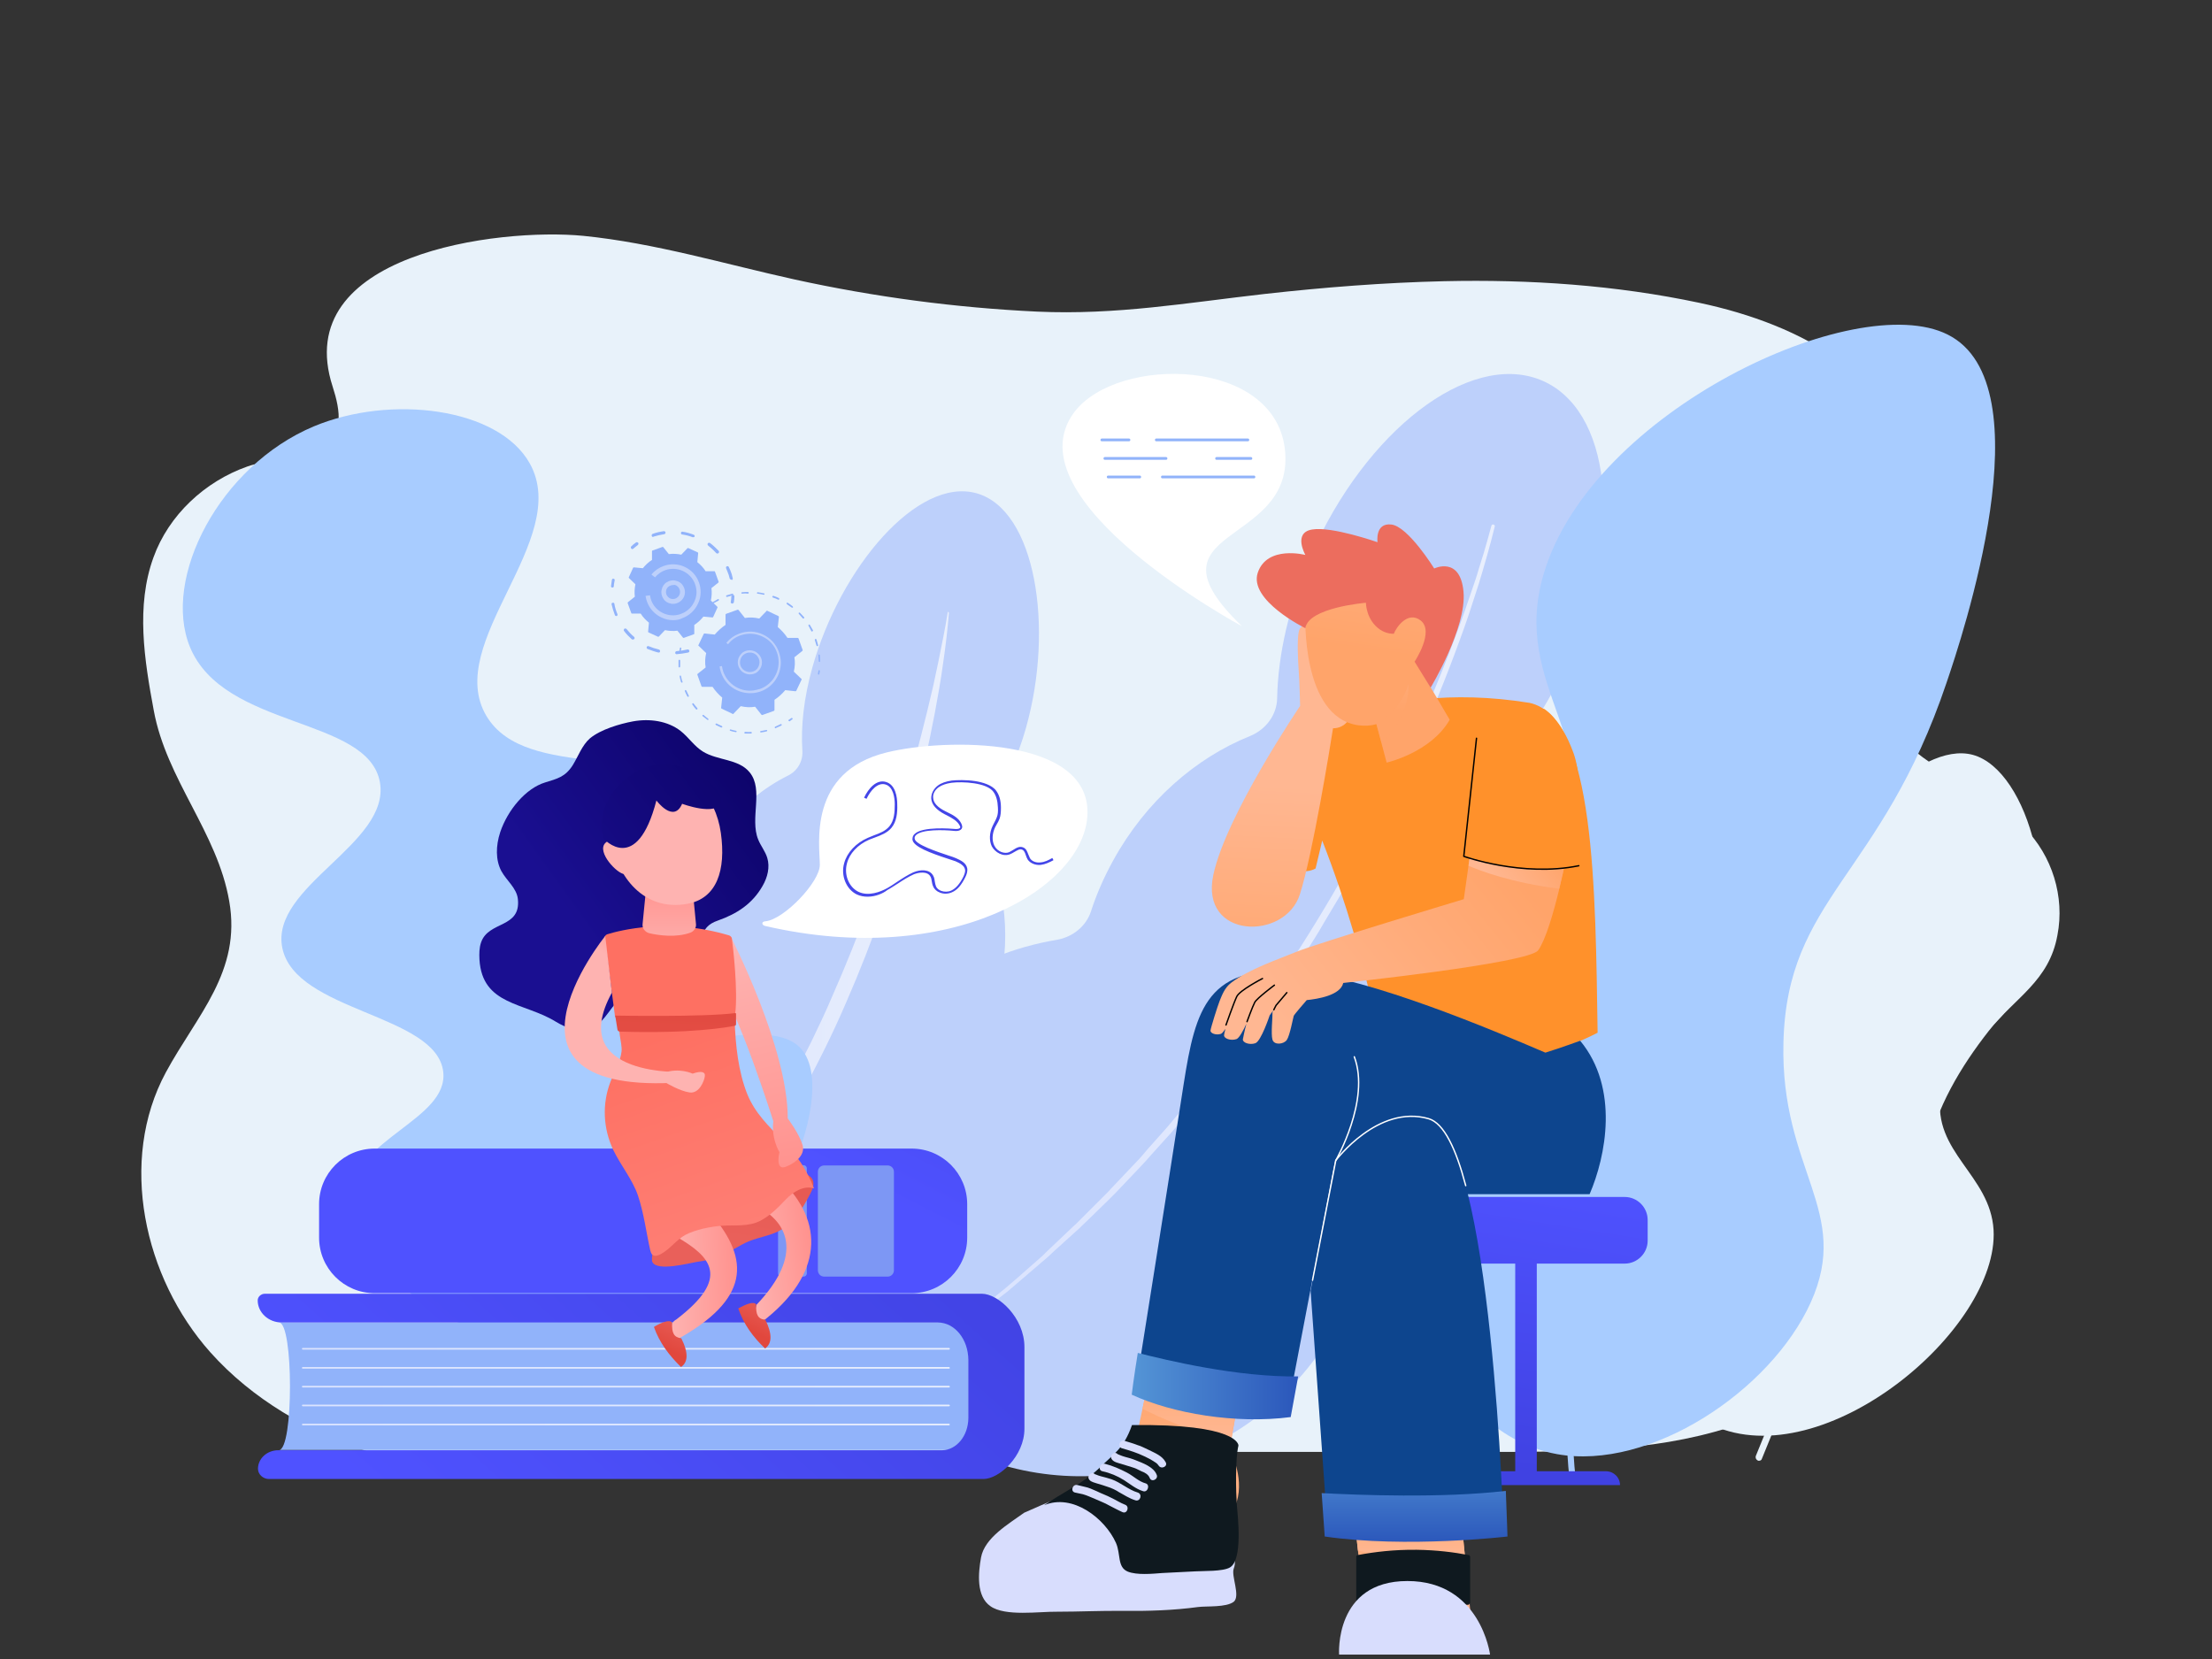 <?xml version="1.0" encoding="UTF-8"?> <svg xmlns="http://www.w3.org/2000/svg" xmlns:xlink="http://www.w3.org/1999/xlink" version="1.1" id="Слой_1" x="0px" y="0px" viewBox="0 0 800 600" style="enable-background:new 0 0 800 600;" xml:space="preserve"><rect x="0" y="0" width="800" height="600" fill="#333333" stroke="none"/> <style type="text/css"> .st0{display:none;fill:#FFFFFF;} .st1{fill:#E8F2FA;} .st2{fill:#BDD0FB;} .st3{fill:url(#SVGID_1_);} .st4{fill:url(#SVGID_2_);} .st5{fill:#A8CCFF;} .st6{fill:#91B3FA;} .st7{fill:url(#SVGID_3_);} .st8{fill:url(#SVGID_4_);} .st9{fill:url(#SVGID_5_);} .st10{fill:url(#SVGID_6_);} .st11{fill:url(#SVGID_7_);} .st12{fill:url(#SVGID_8_);} .st13{fill:url(#SVGID_9_);} .st14{fill:#7D97F4;} .st15{fill-rule:evenodd;clip-rule:evenodd;fill:url(#SVGID_10_);} .st16{fill:url(#SVGID_11_);} .st17{fill:url(#SVGID_12_);} .st18{fill:url(#SVGID_13_);} .st19{fill:url(#SVGID_14_);} .st20{fill-rule:evenodd;clip-rule:evenodd;fill:url(#SVGID_15_);} .st21{fill-rule:evenodd;clip-rule:evenodd;fill:url(#SVGID_16_);} .st22{fill-rule:evenodd;clip-rule:evenodd;fill:url(#SVGID_17_);} .st23{fill-rule:evenodd;clip-rule:evenodd;fill:url(#SVGID_18_);} .st24{fill-rule:evenodd;clip-rule:evenodd;fill:url(#SVGID_19_);} .st25{fill-rule:evenodd;clip-rule:evenodd;fill:url(#SVGID_20_);} .st26{fill-rule:evenodd;clip-rule:evenodd;fill:url(#SVGID_21_);} .st27{fill-rule:evenodd;clip-rule:evenodd;fill:url(#SVGID_22_);} .st28{fill-rule:evenodd;clip-rule:evenodd;fill:url(#SVGID_23_);} .st29{fill-rule:evenodd;clip-rule:evenodd;fill:url(#SVGID_24_);} .st30{fill-rule:evenodd;clip-rule:evenodd;fill:url(#SVGID_25_);} .st31{fill-rule:evenodd;clip-rule:evenodd;fill:url(#SVGID_26_);} .st32{fill:#FFFFFF;} .st33{fill:url(#SVGID_27_);} .st34{fill:url(#SVGID_28_);} .st35{fill:url(#SVGID_29_);} .st36{fill:url(#SVGID_30_);} .st37{fill:#FF912B;} .st38{fill:url(#SVGID_31_);} .st39{fill:url(#SVGID_32_);} .st40{fill:#0D458E;} .st41{fill:url(#SVGID_33_);} .st42{fill:url(#SVGID_34_);} .st43{fill:url(#SVGID_35_);} .st44{fill:none;stroke:#FFFFFF;stroke-width:0.5;stroke-linecap:round;stroke-linejoin:round;stroke-miterlimit:10;} .st45{fill:url(#SVGID_36_);} .st46{fill:url(#SVGID_37_);} .st47{fill:url(#SVGID_38_);} .st48{fill:url(#SVGID_39_);} .st49{fill:url(#SVGID_40_);} .st50{fill:none;stroke:#000000;stroke-width:0.5;stroke-linecap:round;stroke-linejoin:round;stroke-miterlimit:10;} .st51{fill:#EC6D5E;} .st52{opacity:0.5;fill:url(#SVGID_41_);} .st53{fill:#0F191F;} .st54{fill:#D8DDFD;} </style> <rect x="3.9" y="45.8" class="st0" width="796.1" height="530.7"></rect> <g> <path class="st1" d="M732.2,299.4c-21.8-22-58.5-24.8-53.7-63.8c1.4-11.5,5.9-22.5,9.3-33.6c3.6-11.6,4.5-22,3.2-31.3 c-4.8-34-38.7-53.2-76.5-61.2c-30.2-6.4-61.3-8.5-92.2-7.8c-21.7,0.5-43.3,2.2-64.8,4.6c-28.3,3.2-53.7,7.7-82.4,6.4 c-29.5-1.4-58.8-5.3-87.6-11.6c-25.4-5.6-50.6-13.2-76.5-15.8c-30.7-3-106.3,6.5-90.7,54.5c2.8,8.7,4.6,18.4-5.5,23.6 c-7.5,3.9-17.2,2.4-25.3,5.3c-15.4,5.4-28.5,17.6-34,32.9c-6.4,17.6-3.3,37,0.1,55.3c4.6,25.1,23,44.1,27.3,69 c4.5,25.5-11.7,41.2-22.9,61.9c-17.3,32-8,74.3,16.1,101.3c15.1,16.9,35.5,28.7,57.4,36c25.3,0,50.5,0,75.8,0 c55.1,0,110.3,0,165.4,0c54,0,108.1,0,162.1,0c29.2,0,60.1,0.2,88.5-8.8c28.4-8.9,58.7-30.4,66.6-60.2c3.4-12.8,2.4-26.3,5-39.2 c3.3-16.2,12.2-31.1,22.4-44.1c9.5-12.1,21.8-17.9,24.8-34.6C746.8,324.3,742.2,309.5,732.2,299.4z"></path> <g> <path class="st2" d="M360.3,361.5c5.9-20.9,3.5-41.7-5-57.8c-1.7-3.2-1.4-7.1,0.9-9.9c6.1-7.7,11.3-18,14.9-30.7 c10.2-36.3,3.4-78.7-17.9-84.7c-21.3-6-49.2,26.7-59.4,63c-3.1,11.1-4.2,21.3-3.6,30.2c0.2,3.8-1.8,7.2-5.2,8.9 c-17.5,8.7-32.1,26.3-38.5,49c-2.2,8-3.3,15.9-3.2,23.6c0,4.6-3.3,8.5-8,9.3c-28.6,4.9-52.8,24.7-60.8,53.1 c-11.4,40.3,14.9,83.7,57.7,95.1c42.3,11.3,85.5-11.6,96.7-51.6c4.1-14.7,3.4-29.8-1.4-43.5c-1.3-3.9,0-8.1,3.4-10.5 C344.2,395.4,355.1,380.2,360.3,361.5z"></path> <linearGradient id="SVGID_1_" gradientUnits="userSpaceOnUse" x1="220.68" y1="351.685" x2="343.154" y2="351.685"> <stop offset="0" style="stop-color:#DAE3FE"></stop> <stop offset="1" style="stop-color:#E9EFFD"></stop> </linearGradient> <path class="st3" d="M343.2,221.6c-0.5,6.1-1.2,12.1-2.1,18.2c-0.8,6-1.9,12-3,18c-2.3,12-4.9,23.9-8.1,35.7 c-6.2,23.6-14.2,46.7-24,69.1c-4.8,11.2-10.3,22.2-16.2,33c-5.9,10.8-12.4,21.2-19.4,31.3c-1.8,2.5-3.5,5-5.3,7.5l-5.6,7.3 c-1.8,2.5-3.9,4.8-5.8,7.2l-3,3.5l-1.5,1.8l-1.6,1.7l-6.3,6.8c-1,1.2-2.2,2.2-3.2,3.3l-3.3,3.3l-3.3,3.2c-1.1,1.1-2.3,2.1-3.4,3.1 l-7,6.1l-0.4-0.4l6.4-6.7c1.1-1.1,2.2-2.2,3.2-3.3l3-3.4l3.1-3.4c1-1.1,2.1-2.3,3-3.5l5.8-7.1l1.5-1.8l1.4-1.8l2.8-3.6 c1.8-2.4,3.7-4.8,5.4-7.3l5.3-7.4c1.7-2.5,3.3-5.1,5-7.6c0.8-1.3,1.7-2.5,2.5-3.8l2.4-3.9l2.4-3.9c0.8-1.3,1.6-2.6,2.3-3.9 l4.5-7.9c0.8-1.3,1.5-2.7,2.2-4l2.1-4l2.2-4l2.1-4.1c1.3-2.7,2.8-5.4,4.1-8.1l3.9-8.2c1.3-2.7,2.5-5.5,3.7-8.3 c4.9-11.1,9.4-22.3,13.5-33.7c4.1-11.4,7.9-22.9,11.4-34.5c3.5-11.6,6.6-23.3,9.5-35.1c0.7-2.9,1.4-5.9,2.1-8.9l1.9-8.9 c0.3-1.5,0.6-3,0.9-4.5c0.3-1.5,0.6-3,0.9-4.5c0.6-3,1.1-6,1.6-9L343.2,221.6z"></path> </g> <g> <path class="st2" d="M494.7,418.9c-0.7-5.1,1.4-10.3,5.6-13.6c10.8-8.3,20.4-19.3,27.7-32.4c14.2-25.8,16.1-53.9,7.1-75.5 c-2.2-5.5-1-11.6,3.2-15.8c11.3-11.2,21.7-26.3,29.4-44c19.9-45.2,15.1-90.1-10.8-100.3c-25.8-10.1-62.9,18.4-82.8,63.6 c-7.9,18-11.9,35.9-12.2,51.6c-0.1,6-4,11.3-9.8,13.7c-19.5,7.8-37.7,23.5-49.5,45c-3.3,6-6,12.1-8,18.3 c-1.7,5.4-6.6,9.4-12.4,10.4c-30.7,5.1-59.2,23.8-75.3,52.9c-26.7,48.3-8.9,106.9,39.8,130.9c48.7,24,109.8,4.2,136.5-44.1 C494.1,460,497.6,438.8,494.7,418.9z"></path> <linearGradient id="SVGID_2_" gradientUnits="userSpaceOnUse" x1="350.583" y1="333.57" x2="540.654" y2="333.57"> <stop offset="0" style="stop-color:#DAE3FE"></stop> <stop offset="1" style="stop-color:#E9EFFD"></stop> </linearGradient> <path class="st4" d="M540.6,190.4c-1.7,7-3.7,13.9-5.8,20.8c-2.2,6.9-4.4,13.7-6.9,20.4c-4.9,13.5-10.4,26.9-16.3,40.1 c-5.9,13.2-12.4,26.1-19.4,38.8c-0.9,1.6-1.7,3.2-2.6,4.8l-2.7,4.7c-1.8,3.2-3.6,6.3-5.5,9.4l-2.8,4.7c-0.9,1.6-1.8,3.1-2.8,4.7 L470,348c-1,1.5-2,3-3,4.6l-3,4.5c-1,1.5-2,3-3.1,4.5l-3.2,4.5l-3.2,4.5l-1.6,2.2c-0.5,0.7-1.1,1.5-1.6,2.2l-6.6,8.8 c-1.1,1.5-2.2,2.9-3.4,4.3l-3.4,4.3l-3.4,4.3c-1.2,1.4-2.4,2.8-3.5,4.2l-7.1,8.4l-7.4,8.2c-1.2,1.4-2.4,2.7-3.7,4.1l-3.8,4l-3.8,4 l-1.9,2l-1,1l-1,1l-7.9,7.7l-2,1.9l-1,1l-1,0.9l-4.1,3.7l-4.1,3.7l-2,1.9c-0.7,0.6-1.4,1.2-2.1,1.8l-8.4,7.2 c-1.4,1.2-2.8,2.4-4.2,3.6l-4.4,3.4l-8.7,6.9c-0.2,0.2-0.6,0.2-0.8-0.1c-0.2-0.2-0.2-0.6,0.1-0.8l0,0l8.6-7l4.3-3.5 c1.4-1.2,2.8-2.4,4.2-3.6l8.3-7.3c0.7-0.6,1.4-1.2,2-1.9l2-1.9l4-3.8l4-3.8l1-0.9l1-1l1.9-1.9l7.8-7.8l1-1l0.9-1l1.9-2l3.8-4 l3.8-4c1.3-1.3,2.4-2.7,3.6-4.1l7.3-8.2l7-8.4c1.2-1.4,2.4-2.8,3.5-4.2l3.4-4.3l3.4-4.3c1.1-1.4,2.3-2.8,3.3-4.3 c8.8-11.6,17.1-23.5,25-35.6c15.8-24.3,29.7-49.7,41.8-75.9c6-13.1,11.6-26.4,16.6-39.8c2.6-6.7,4.9-13.5,7.2-20.3 c0.6-1.7,1.1-3.4,1.6-5.1c0.5-1.7,1.1-3.4,1.6-5.1c1-3.4,2-6.9,2.9-10.3l0,0c0.1-0.3,0.4-0.5,0.7-0.4 C540.5,189.8,540.7,190.1,540.6,190.4z"></path> </g> <g> <path class="st5" d="M208.4,487.3c-40.1,2.9-83.4-30.3-81.9-54.5c1.3-21,35.8-27.9,33.8-45.2c-2.5-20.9-53.5-21.6-58.2-44.8 c-4.5-22.3,39.2-37.6,35.3-59.9c-4.3-23.8-56.4-19.1-68.7-48.9c-10.2-24.9,10.7-65.5,44.8-79.8c27.8-11.6,66.8-6.8,78.1,13.4 c15.4,27.6-31.4,64.8-15.7,91.3c14.5,24.4,63.6,8.4,74.8,31.3c12,24.6-35.9,61.6-24.1,79.9c10.4,16.1,52-5.4,63.7,9.9 C305.8,400,268.1,483,208.4,487.3z"></path> <path class="st5" d="M123.8,193.7c10.2,21.1,19.7,42.4,29,63.8c4.7,10.7,9.2,21.5,13.7,32.3c2.2,5.4,4.4,10.8,6.6,16.2 c2.2,5.4,4.4,10.8,6.6,16.2l6.4,16.3c2.1,5.5,4.2,10.9,6.3,16.4l1.5,4.1l1.5,4.1l3,8.2l3,8.2l2.9,8.3c7.7,22,15.1,44.2,20.5,67 l-0.4,0.1c-7.2-22.2-15.5-44-23.8-65.8l-3.1-8.2l-3.2-8.1l-3.2-8.1l-1.6-4.1l-1.6-4.1c-2.2-5.4-4.3-10.8-6.4-16.3L175,324l-26-65 c-8.7-21.7-17.3-43.4-25.7-65.2L123.8,193.7z"></path> </g> <g> <g> <g> <path class="st6" d="M100.9,524.4l249.3,0v-46.1l-249.3,0C106.2,478.3,106.2,524.4,100.9,524.4z"></path> <linearGradient id="SVGID_3_" gradientUnits="userSpaceOnUse" x1="316.606" y1="402.17" x2="166.711" y2="569.251"> <stop offset="0" style="stop-color:#4042E2"></stop> <stop offset="1" style="stop-color:#4F52FF"></stop> </linearGradient> <path class="st7" d="M350.2,512.9v-21.1c0-7.4-4.9-13.5-11-13.5H101.9c-4.8,0-8.7-3.6-8.7-8v0c0-1.3,1.2-2.4,2.6-2.4h259.3 c5.9,0,15.4,8.6,15.4,19.3v29.5c0,10-9.2,18.2-14.8,18.2H97.3c-2.2,0-4-1.7-4-3.7c0-3.7,3.3-6.7,7.3-6.7h240.2 C345.9,524.4,350.2,519.3,350.2,512.9z"></path> </g> <linearGradient id="SVGID_4_" gradientUnits="userSpaceOnUse" x1="109.212" y1="487.799" x2="343.566" y2="487.799"> <stop offset="0" style="stop-color:#DAE3FE"></stop> <stop offset="1" style="stop-color:#E9EFFD"></stop> </linearGradient> <path class="st8" d="M343.2,488.1H109.5c-0.2,0-0.3-0.1-0.3-0.3c0-0.2,0.1-0.3,0.3-0.3h233.7c0.2,0,0.3,0.1,0.3,0.3 C343.6,488,343.4,488.1,343.2,488.1z"></path> <linearGradient id="SVGID_5_" gradientUnits="userSpaceOnUse" x1="109.212" y1="494.639" x2="343.566" y2="494.639"> <stop offset="0" style="stop-color:#DAE3FE"></stop> <stop offset="1" style="stop-color:#E9EFFD"></stop> </linearGradient> <path class="st9" d="M343.2,495H109.5c-0.2,0-0.3-0.1-0.3-0.3c0-0.2,0.1-0.3,0.3-0.3h233.7c0.2,0,0.3,0.1,0.3,0.3 C343.6,494.8,343.4,495,343.2,495z"></path> <linearGradient id="SVGID_6_" gradientUnits="userSpaceOnUse" x1="109.212" y1="501.479" x2="343.566" y2="501.479"> <stop offset="0" style="stop-color:#DAE3FE"></stop> <stop offset="1" style="stop-color:#E9EFFD"></stop> </linearGradient> <path class="st10" d="M343.2,501.8H109.5c-0.2,0-0.3-0.1-0.3-0.3c0-0.2,0.1-0.3,0.3-0.3h233.7c0.2,0,0.3,0.1,0.3,0.3 C343.6,501.7,343.4,501.8,343.2,501.8z"></path> <linearGradient id="SVGID_7_" gradientUnits="userSpaceOnUse" x1="109.212" y1="508.319" x2="343.566" y2="508.319"> <stop offset="0" style="stop-color:#DAE3FE"></stop> <stop offset="1" style="stop-color:#E9EFFD"></stop> </linearGradient> <path class="st11" d="M343.2,508.6H109.5c-0.2,0-0.3-0.1-0.3-0.3c0-0.2,0.1-0.3,0.3-0.3h233.7c0.2,0,0.3,0.1,0.3,0.3 C343.6,508.5,343.4,508.6,343.2,508.6z"></path> <linearGradient id="SVGID_8_" gradientUnits="userSpaceOnUse" x1="109.212" y1="515.16" x2="343.566" y2="515.16"> <stop offset="0" style="stop-color:#DAE3FE"></stop> <stop offset="1" style="stop-color:#E9EFFD"></stop> </linearGradient> <path class="st12" d="M343.2,515.5H109.5c-0.2,0-0.3-0.1-0.3-0.3s0.1-0.3,0.3-0.3h233.7c0.2,0,0.3,0.1,0.3,0.3 S343.4,515.5,343.2,515.5z"></path> </g> <g> <linearGradient id="SVGID_9_" gradientUnits="userSpaceOnUse" x1="308.152" y1="293.852" x2="253.919" y2="399.908"> <stop offset="0" style="stop-color:#4042E2"></stop> <stop offset="1" style="stop-color:#4F52FF"></stop> </linearGradient> <path class="st13" d="M135.5,467.7h194.2c11.1,0,20.1-9,20.1-20.1v-12.1c0-11.1-9-20.1-20.1-20.1H135.5c-11.1,0-20.1,9-20.1,20.1 v12.1C115.4,458.7,124.4,467.7,135.5,467.7z"></path> <path class="st14" d="M298.1,461.7H321c1.3,0,2.3-1,2.3-2.3v-35.6c0-1.3-1-2.3-2.3-2.3h-22.9c-1.3,0-2.3,1-2.3,2.3v35.6 C295.8,460.7,296.8,461.7,298.1,461.7z"></path> <path class="st14" d="M282.6,461.7h8c0.7,0,1.2-0.5,1.2-1.2v-37.9c0-0.7-0.5-1.2-1.2-1.2h-8c-0.7,0-1.2,0.5-1.2,1.2v37.9 C281.4,461.2,281.9,461.7,282.6,461.7z"></path> </g> </g> <g> <g> <linearGradient id="SVGID_10_" gradientUnits="userSpaceOnUse" x1="278.157" y1="364.138" x2="264.013" y2="447.304"> <stop offset="0" style="stop-color:#E1473D"></stop> <stop offset="1" style="stop-color:#E9605A"></stop> </linearGradient> <path class="st15" d="M251.9,456.4c2.9-0.4,5.9-1,8.6-2.1c3.6-1.5,6.8-3.9,10.4-5.4c4-1.6,8.4-2.1,12.1-4.4 c4.5-2.7,7.3-7.6,9.8-12.3c0.9-1.7,1.9-3.7,1.1-5.5c-1.2-2.6-4.9-2.4-7.7-1.7c-11.6,3.1-22.4,8.3-33,13.8 c-7,3.7-17.6,7.4-17.4,16.9c0,0.3,0,0.6,0.2,0.8C237.7,459.9,249.4,456.8,251.9,456.4z"></path> <g> <linearGradient id="SVGID_11_" gradientUnits="userSpaceOnUse" x1="-47.511" y1="1311.575" x2="-22.82" y2="1311.575" gradientTransform="matrix(-0.986 0.164 0.164 0.986 31.759 -835.97)"> <stop offset="0" style="stop-color:#FF928E"></stop> <stop offset="1" style="stop-color:#FEB3B1"></stop> </linearGradient> <path class="st16" d="M282.3,426.7c15.8,14.9,15.8,34.3-7,51.6c-2.1-1.3-2.9-2.7-1.7-6.4c17.3-18.2,11.8-30.8-2.1-36.7 L282.3,426.7z"></path> <linearGradient id="SVGID_12_" gradientUnits="userSpaceOnUse" x1="-853.644" y1="1266.698" x2="-828.733" y2="1266.698" gradientTransform="matrix(-0.999 4.870000e-02 4.870000e-02 0.999 -647.615 -762.274)"> <stop offset="0" style="stop-color:#FF928E"></stop> <stop offset="1" style="stop-color:#FEB3B1"></stop> </linearGradient> <path class="st17" d="M257.6,439.5c13.4,16,13.9,30.4-13.2,45.2c-2.4-3.8-2.1-6.2,0.2-7.5c19.8-15.1,12.6-22.7-0.1-30 L257.6,439.5z"></path> <linearGradient id="SVGID_13_" gradientUnits="userSpaceOnUse" x1="-5770.184" y1="-1495.102" x2="-5756.922" y2="-1495.102" gradientTransform="matrix(0.426 -0.904 0.904 0.426 4053.151 -4090.191)"> <stop offset="0" style="stop-color:#E1473D"></stop> <stop offset="1" style="stop-color:#E9605A"></stop> </linearGradient> <path class="st18" d="M243.1,478.4c-0.2,3.6,0.6,5.3,3.3,5.6c2.7,5.4,2.4,8.7-0.1,10.4c-4.3-4.2-7.8-8.8-9.8-14.5 C238.9,478.4,242.3,477,243.1,478.4z"></path> <linearGradient id="SVGID_14_" gradientUnits="userSpaceOnUse" x1="-5751.251" y1="-1470.416" x2="-5738.067" y2="-1470.416" gradientTransform="matrix(0.426 -0.904 0.904 0.426 4053.151 -4090.191)"> <stop offset="0" style="stop-color:#E1473D"></stop> <stop offset="1" style="stop-color:#E9605A"></stop> </linearGradient> <path class="st19" d="M273.5,471.8c-0.2,3.6,0.6,5.3,3.3,5.5c2.6,5.3,2.4,8.6-0.1,10.4c-4.3-4.1-7.8-8.8-9.7-14.5 C269.4,471.9,272.6,470.4,273.5,471.8z"></path> </g> <linearGradient id="SVGID_15_" gradientUnits="userSpaceOnUse" x1="240.616" y1="373.366" x2="302.351" y2="549.023"> <stop offset="0" style="stop-color:#FE7062"></stop> <stop offset="1" style="stop-color:#FF928E"></stop> </linearGradient> <path class="st20" d="M265.7,369.2c0.3,8.7,1.3,18.4,4.6,26.6c2.8,6.8,7.6,11.4,12.9,16.8c5,5,8.8,10.9,11.2,17.2 c-3.7-1.2-7.6,1.3-10.1,3.9c-2.8,2.9-5.5,5.8-9.3,7.8c-4.2,2.2-9,1.5-13.8,1.8c-4.2,0.3-9.7,1.4-13.3,3.3c-3.3,1.8-5.4,5-8.8,6.9 c-0.9,0.5-2.1,1-3,0.4c-0.6-0.4-0.7-1-0.9-1.6c-1.5-6.6-2.3-13.5-4.5-20c-2-5.8-6.2-10.8-8.9-16.4c-3.7-7.8-4.1-16.7-1-24.7 c1.4-3.7,3.6-7.2,4-11c0.3-3.1-1.9-8.5-0.3-11.3c1.4-2.4,8.3-1.3,11.5-1.3c9.4,0,18.8,0.3,28.2,0.4c0.3,0,0.6,0,0.8,0.2 c0.2,0.2,0.2,0.4,0.2,0.7C265.2,369.1,265.7,369.2,265.7,369.2z"></path> <g> <linearGradient id="SVGID_16_" gradientUnits="userSpaceOnUse" x1="698.008" y1="897.86" x2="707.384" y2="812.299" gradientTransform="matrix(0.946 -0.325 0.325 0.946 -669.407 -196.295)"> <stop offset="0" style="stop-color:#FF928E"></stop> <stop offset="1" style="stop-color:#FEB3B1"></stop> </linearGradient> <path class="st21" d="M264.3,338.8c0,0,20.7,40.2,20.6,65.7l-5,1.7c0,0-13.5-43.2-21.7-52.7C250,344.1,264.3,338.8,264.3,338.8z "></path> <linearGradient id="SVGID_17_" gradientUnits="userSpaceOnUse" x1="703.647" y1="896.555" x2="712.131" y2="819.143" gradientTransform="matrix(0.946 -0.325 0.325 0.946 -669.407 -196.295)"> <stop offset="0" style="stop-color:#FF928E"></stop> <stop offset="1" style="stop-color:#FEB3B1"></stop> </linearGradient> <path class="st22" d="M281.7,401.1l3.2,3.4c0,0,4.2,5.5,5.4,9.8c1.1,4.3-4.5,7.2-6.5,7.8c-2,0.6-2.8-1.4-1.9-5.4 c0,0-3.6-5.7-1.9-13L281.7,401.1z"></path> </g> </g> <g> <linearGradient id="SVGID_18_" gradientUnits="userSpaceOnUse" x1="-1990.409" y1="350.075" x2="-1898.386" y2="418.662" gradientTransform="matrix(-0.967 2.040000e-02 -2.040000e-02 0.988 -1621.93 -45.056)"> <stop offset="0" style="stop-color:#09005D"></stop> <stop offset="1" style="stop-color:#1A0F91"></stop> </linearGradient> <path class="st23" d="M180.9,301c2.7-8.1,9.3-15.9,16.2-18c4.5-1.4,7.3-2,10-6.2c2-3.2,3.4-7.3,6.3-9.8 c3.9-3.2,10.7-5.2,15.5-6.1c6-1.1,12.6-0.2,17.3,3.5c2.9,2.3,4.9,5.5,8,7.4c5.3,3.3,12.9,2.6,16.9,7.5c5.2,6.3,0,16.7,3.1,24.3 c0.9,2.3,2.6,4.3,3.3,6.7c1,3.3,0.1,7-1.7,10.1c-3.7,6.5-9.3,10.1-16.1,12.5c-7.7,2.6-4.9,8.1-7.9,13.8 c-2.5,4.8-7.4,8.4-12.5,9.7c-4.5,1.1-9.5,0.8-13.4,3.4c-4.7,3.1-6.7,9.7-11.9,12c-4.3,1.9-9.2,0-13-2.3 c-11.3-7-26.6-5.8-27.6-22.5c-0.1-2.1-0.1-4.2,0.6-6.2c2.7-7.8,14.4-5,13.3-15.6c-0.4-4-4.1-6.7-6-10.2 C179.2,311,179.3,305.9,180.9,301z"></path> <linearGradient id="SVGID_19_" gradientUnits="userSpaceOnUse" x1="249.382" y1="369.999" x2="310.672" y2="544.391"> <stop offset="0" style="stop-color:#FE7062"></stop> <stop offset="1" style="stop-color:#FF928E"></stop> </linearGradient> <path class="st24" d="M219.6,337.9c4.5-1.4,22.4-6.1,44.1,0.4c0.5,0.2,0.9,0.6,1,1.1c0.5,3.8,2.2,18.9,1.2,27.2 c-0.1,0.7-0.6,1.2-1.3,1.2l-40.8,0.8c-0.7,0-1.3-0.5-1.4-1.2l-3.7-28.1C218.6,338.7,219,338.1,219.6,337.9z"></path> <linearGradient id="SVGID_20_" gradientUnits="userSpaceOnUse" x1="241.972" y1="318.904" x2="241.972" y2="345.922"> <stop offset="0" style="stop-color:#FF928E"></stop> <stop offset="1" style="stop-color:#FEB3B1"></stop> </linearGradient> <path class="st25" d="M234.3,314.9l-1.9,19.3c-0.2,1.5,0.9,2.9,2.4,3.3c3.4,0.8,9.7,1.7,14.9-0.2c1.3-0.5,2.2-1.8,2-3.2 l-1.9-19.8L234.3,314.9z"></path> <linearGradient id="SVGID_21_" gradientUnits="userSpaceOnUse" x1="-2409.149" y1="395.209" x2="-2401.107" y2="434.129" gradientTransform="matrix(-0.976 0.217 0.221 1.027 -2201.419 251.705)"> <stop offset="0" style="stop-color:#FF928E"></stop> <stop offset="1" style="stop-color:#FEB3B1"></stop> </linearGradient> <path class="st26" d="M221.1,303.6c1.9,13.4,11.8,26.1,27.4,23.3c10.8-1.9,14.1-12.2,12.2-25.7c-1.9-13.4-11.4-23.7-22.2-22.2 C227.6,280.7,219.2,290.2,221.1,303.6z"></path> <linearGradient id="SVGID_22_" gradientUnits="userSpaceOnUse" x1="-2624.074" y1="345.33" x2="-2616.033" y2="384.25" gradientTransform="matrix(-0.998 6.780000e-02 6.780000e-02 0.998 -2396.38 -21.395)"> <stop offset="0" style="stop-color:#FF928E"></stop> <stop offset="1" style="stop-color:#FEB3B1"></stop> </linearGradient> <path class="st27" d="M224.6,309.1c0,0-2.4-7.6-5.7-4.2c-3.2,3.3,4.4,11.2,6.9,11.2C228.4,316,224.6,309.1,224.6,309.1z"></path> <g> <linearGradient id="SVGID_23_" gradientUnits="userSpaceOnUse" x1="245.866" y1="342.749" x2="238.79" y2="355.829"> <stop offset="0" style="stop-color:#FF928E"></stop> <stop offset="1" style="stop-color:#FEB3B1"></stop> </linearGradient> <path class="st28" d="M248,387.7c0,0-43.7,2.3-26.7-28.7l-2.4-20.5c0,0-48.8,60.2,31.6,52.6L248,387.7z"></path> <linearGradient id="SVGID_24_" gradientUnits="userSpaceOnUse" x1="266.207" y1="353.753" x2="259.131" y2="366.834"> <stop offset="0" style="stop-color:#FF928E"></stop> <stop offset="1" style="stop-color:#FEB3B1"></stop> </linearGradient> <path class="st29" d="M238.3,389.6l2.9,2.2c0,0,4.7,2.8,8.2,3.3c3.5,0.5,5.3-4.2,5.5-5.8c0.3-1.7-1.3-2.1-4.4-1 c0,0-4.8-2.3-10.4-0.3L238.3,389.6z"></path> </g> <linearGradient id="SVGID_25_" gradientUnits="userSpaceOnUse" x1="-1838.123" y1="250.93" x2="-1739.662" y2="324.315" gradientTransform="matrix(-1 0 0 1 -1547.197 0)"> <stop offset="0" style="stop-color:#09005D"></stop> <stop offset="1" style="stop-color:#1A0F91"></stop> </linearGradient> <path class="st30" d="M218.3,303.3c0,0,12,13.6,19.1-13.8c0,0,6.2,8.4,9.3,1.2c0,0,12.6,4.7,14.1-0.6 c1.5-5.3-16.6-20.3-31.8-10.3C213.7,289.8,218.3,303.3,218.3,303.3z"></path> <linearGradient id="SVGID_26_" gradientUnits="userSpaceOnUse" x1="244.871" y1="352.442" x2="241.547" y2="446.174"> <stop offset="0" style="stop-color:#E1473D"></stop> <stop offset="1" style="stop-color:#E9605A"></stop> </linearGradient> <path class="st31" d="M266.2,366.7v3.7c0,0.3-0.2,0.6-0.5,0.6c-2.6,0.5-15.6,2.9-41.5,2.1c-0.5,0-0.9-0.4-0.9-0.8l-0.8-5 c0,0,31.8,0.6,43.4-0.9C266,366.3,266.2,366.5,266.2,366.7z"></path> </g> </g> <g> <g> <path class="st6" d="M254.1,221.1c-0.1,0-0.2,0-0.2-0.1c-0.1-0.1-0.1-0.3,0-0.4c0.3-0.3,0.6-0.5,0.9-0.7c0.1-0.1,0.3-0.1,0.4,0 c0.1,0.1,0.1,0.3,0,0.4c-0.3,0.2-0.6,0.5-0.8,0.7C254.2,221,254.2,221.1,254.1,221.1z"></path> <path class="st6" d="M296.4,239.4c-0.2,0-0.3-0.1-0.3-0.3c0-0.7-0.1-1.4-0.1-2.1c0-0.2,0.1-0.3,0.2-0.3c0.2,0,0.3,0.1,0.3,0.2 c0.1,0.7,0.1,1.5,0.1,2.2C296.7,239.2,296.5,239.4,296.4,239.4C296.4,239.4,296.4,239.4,296.4,239.4z M295.6,233.7 c-0.1,0-0.2-0.1-0.3-0.2c-0.2-0.7-0.4-1.4-0.6-2c-0.1-0.1,0-0.3,0.2-0.4c0.1-0.1,0.3,0,0.4,0.2c0.2,0.7,0.4,1.4,0.6,2.1 C295.9,233.6,295.8,233.7,295.6,233.7C295.7,233.7,295.6,233.7,295.6,233.7z M293.6,228.4c-0.1,0-0.2-0.1-0.2-0.2 c-0.3-0.6-0.7-1.3-1-1.9c-0.1-0.1,0-0.3,0.1-0.4c0.1-0.1,0.3,0,0.4,0.1c0.4,0.6,0.7,1.3,1.1,1.9c0.1,0.1,0,0.3-0.1,0.4 C293.7,228.4,293.7,228.4,293.6,228.4z M290.5,223.7c-0.1,0-0.2,0-0.2-0.1c-0.5-0.5-0.9-1.1-1.4-1.6c-0.1-0.1-0.1-0.3,0-0.4 c0.1-0.1,0.3-0.1,0.4,0c0.5,0.5,1,1.1,1.5,1.6c0.1,0.1,0.1,0.3,0,0.4C290.7,223.7,290.6,223.7,290.5,223.7z M286.5,219.8 c-0.1,0-0.1,0-0.2-0.1c-0.6-0.4-1.2-0.8-1.7-1.2c-0.1-0.1-0.2-0.3-0.1-0.4c0.1-0.1,0.3-0.2,0.4-0.1c0.6,0.4,1.2,0.8,1.8,1.3 c0.1,0.1,0.1,0.3,0.1,0.4C286.6,219.8,286.5,219.8,286.5,219.8z M257.8,218.3c-0.1,0-0.2,0-0.2-0.1c-0.1-0.1,0-0.3,0.1-0.4 c0.6-0.4,1.3-0.7,1.9-1.1c0.1-0.1,0.3,0,0.4,0.1c0.1,0.1,0,0.3-0.1,0.4c-0.6,0.3-1.3,0.7-1.9,1 C257.9,218.3,257.8,218.3,257.8,218.3z M281.6,216.9c0,0-0.1,0-0.1,0c-0.6-0.3-1.3-0.6-2-0.8c-0.1-0.1-0.2-0.2-0.2-0.4 c0.1-0.1,0.2-0.2,0.4-0.2c0.7,0.2,1.4,0.5,2,0.8c0.1,0.1,0.2,0.2,0.1,0.4C281.8,216.8,281.7,216.9,281.6,216.9z M262.9,215.9 c-0.1,0-0.2-0.1-0.3-0.2c0-0.1,0-0.3,0.2-0.4c0.7-0.2,1.4-0.4,2.1-0.6c0.1,0,0.3,0.1,0.3,0.2c0,0.1-0.1,0.3-0.2,0.3 C264.4,215.5,263.7,215.7,262.9,215.9C263,215.9,262.9,215.9,262.9,215.9z M276.2,215.1C276.2,215.1,276.2,215.1,276.2,215.1 c-0.8-0.2-1.5-0.3-2.2-0.4c-0.2,0-0.3-0.2-0.2-0.3c0-0.2,0.2-0.3,0.3-0.2c0.7,0.1,1.4,0.2,2.2,0.4c0.2,0,0.2,0.2,0.2,0.3 C276.5,215,276.4,215.1,276.2,215.1z M268.4,214.7c-0.1,0-0.3-0.1-0.3-0.2c0-0.2,0.1-0.3,0.2-0.3c0.7-0.1,1.5-0.1,2.2-0.1 c0.2,0,0.3,0.1,0.3,0.3c0,0.2-0.1,0.3-0.3,0.3C269.9,214.6,269.2,214.6,268.4,214.7C268.5,214.7,268.5,214.7,268.4,214.7z"></path> <path class="st6" d="M296.1,244C296.1,244,296,244,296.1,244c-0.2,0-0.3-0.2-0.3-0.3c0.1-0.4,0.1-0.7,0.2-1.1 c0-0.2,0.2-0.3,0.3-0.2c0.2,0,0.3,0.2,0.2,0.3c0,0.4-0.1,0.7-0.2,1.1C296.3,243.9,296.2,244,296.1,244z"></path> </g> <g> <path class="st6" d="M285.4,260.8c-0.1,0-0.2,0-0.2-0.1c-0.1-0.1-0.1-0.3,0.1-0.4c0.3-0.2,0.6-0.4,0.9-0.6 c0.1-0.1,0.3-0.1,0.4,0.1c0.1,0.1,0.1,0.3-0.1,0.4c-0.3,0.2-0.6,0.4-0.9,0.7C285.5,260.8,285.5,260.8,285.4,260.8z"></path> <path class="st6" d="M271,265.3c-0.5,0-1,0-1.5,0c-0.2,0-0.3-0.1-0.3-0.3c0-0.2,0.1-0.3,0.3-0.3c0.7,0,1.4,0.1,2.1,0 c0.2,0,0.3,0.1,0.3,0.3c0,0.2-0.1,0.3-0.3,0.3C271.5,265.3,271.3,265.3,271,265.3z M275.2,264.9c-0.1,0-0.3-0.1-0.3-0.2 c0-0.2,0.1-0.3,0.2-0.3c0.7-0.1,1.4-0.3,2.1-0.4c0.1,0,0.3,0.1,0.3,0.2c0,0.1-0.1,0.3-0.2,0.3 C276.6,264.7,275.9,264.8,275.2,264.9C275.2,264.9,275.2,264.9,275.2,264.9z M266.2,264.8C266.2,264.8,266.1,264.8,266.2,264.8 c-0.8-0.1-1.5-0.3-2.1-0.5c-0.1,0-0.2-0.2-0.2-0.3s0.2-0.2,0.3-0.2c0.7,0.2,1.4,0.4,2,0.5c0.2,0,0.2,0.2,0.2,0.3 C266.4,264.7,266.3,264.8,266.2,264.8z M280.5,263.4c-0.1,0-0.2-0.1-0.3-0.2c-0.1-0.1,0-0.3,0.2-0.4c0.6-0.3,1.3-0.6,1.9-0.9 c0.1-0.1,0.3,0,0.4,0.1c0.1,0.1,0,0.3-0.1,0.4c-0.6,0.3-1.3,0.6-2,0.9C280.6,263.4,280.6,263.4,280.5,263.4z M260.9,263.1 c0,0-0.1,0-0.1,0c-0.7-0.3-1.3-0.6-1.9-0.9c-0.1-0.1-0.2-0.2-0.1-0.4c0.1-0.1,0.2-0.2,0.4-0.1c0.6,0.3,1.2,0.6,1.9,0.9 c0.1,0.1,0.2,0.2,0.1,0.4C261.1,263.1,261,263.1,260.9,263.1z M256,260.4c-0.1,0-0.1,0-0.2-0.1c-0.6-0.4-1.1-0.9-1.7-1.3 c-0.1-0.1-0.1-0.3,0-0.4c0.1-0.1,0.3-0.1,0.4,0c0.5,0.5,1.1,0.9,1.6,1.3c0.1,0.1,0.2,0.3,0.1,0.4 C256.2,260.3,256.1,260.4,256,260.4z M251.9,256.6c-0.1,0-0.2,0-0.2-0.1c-0.5-0.5-0.9-1.1-1.3-1.7c-0.1-0.1-0.1-0.3,0.1-0.4 c0.1-0.1,0.3-0.1,0.4,0.1c0.4,0.6,0.9,1.1,1.3,1.6c0.1,0.1,0.1,0.3,0,0.4C252.1,256.6,252,256.6,251.9,256.6z M248.8,252 c-0.1,0-0.2-0.1-0.2-0.1c-0.3-0.6-0.7-1.3-0.9-1.9c-0.1-0.1,0-0.3,0.1-0.4c0.1-0.1,0.3,0,0.4,0.1c0.3,0.6,0.6,1.3,0.9,1.9 c0.1,0.1,0,0.3-0.1,0.4C248.8,252,248.8,252,248.8,252z M246.6,246.9c-0.1,0-0.2-0.1-0.3-0.2c-0.2-0.7-0.4-1.4-0.5-2.1 c0-0.2,0.1-0.3,0.2-0.3c0.2,0,0.3,0.1,0.3,0.2c0.1,0.7,0.3,1.4,0.5,2C247,246.7,246.9,246.8,246.6,246.9 C246.7,246.9,246.7,246.9,246.6,246.9z M245.7,241.4c-0.1,0-0.3-0.1-0.3-0.3c0-0.5,0-1,0-1.5c0-0.2,0-0.5,0-0.7 c0-0.2,0.1-0.3,0.3-0.3c0.2,0,0.3,0.1,0.3,0.3c0,0.2,0,0.4,0,0.7c0,0.5,0,1,0,1.4C246,241.2,245.9,241.4,245.7,241.4 C245.7,241.4,245.7,241.4,245.7,241.4z"></path> <path class="st6" d="M246,235.8C246,235.8,246,235.8,246,235.8c-0.2,0-0.3-0.2-0.3-0.3c0.1-0.4,0.1-0.7,0.2-1.1 c0-0.2,0.2-0.2,0.3-0.2c0.2,0,0.2,0.2,0.2,0.3c-0.1,0.4-0.1,0.7-0.2,1.1C246.3,235.7,246.1,235.8,246,235.8z"></path> </g> <g> <path class="st6" d="M252.6,233.3c-0.1,0.1,0,0.3,0.1,0.3l2.7,2.6c-0.4,1.7-0.5,3.5-0.2,5.2l-2.9,2.3c-0.1,0.1-0.1,0.2-0.1,0.3 l1.5,4.2c0,0.1,0.2,0.2,0.3,0.2l3.7,0c1,1.5,2.2,2.8,3.5,3.9l-0.4,3.7c0,0.1,0.1,0.3,0.2,0.3l4,1.9c0.1,0.1,0.3,0,0.3-0.1 l2.6-2.7c1.7,0.4,3.5,0.5,5.2,0.2l2.3,2.9c0.1,0.1,0.2,0.1,0.3,0.1l4.2-1.5c0.1,0,0.2-0.2,0.2-0.3l0-3.7c1.5-1,2.8-2.2,3.9-3.5 l3.7,0.4c0.1,0,0.3-0.1,0.3-0.2l1.9-4c0.1-0.1,0-0.3-0.1-0.3l-2.7-2.6c0.4-1.7,0.5-3.5,0.2-5.2l2.9-2.3c0.1-0.1,0.1-0.2,0.1-0.3 l-1.5-4.2c0-0.1-0.2-0.2-0.3-0.2l-3.7,0c-1-1.5-2.2-2.8-3.5-3.9l0.4-3.7c0-0.1-0.1-0.3-0.2-0.3l-4-1.9c-0.1-0.1-0.3,0-0.3,0.1 l-2.6,2.7c-1.7-0.4-3.5-0.5-5.2-0.2l-2.3-2.9c-0.1-0.1-0.2-0.1-0.3-0.1l-4.2,1.5c-0.1,0-0.2,0.2-0.2,0.3l0,3.7 c-1.5,1-2.8,2.2-3.9,3.5l-3.7-0.4c-0.1,0-0.3,0.1-0.3,0.2L252.6,233.3z"></path> <g> <path class="st2" d="M271.2,243.9c-1.4,0-2.8-0.7-3.6-1.9l0,0c-0.7-1-0.9-2.1-0.7-3.3c0.2-1.1,0.9-2.1,1.8-2.8 c2-1.3,4.7-0.8,6.1,1.2c0.7,1,0.9,2.1,0.7,3.3c-0.2,1.1-0.9,2.1-1.8,2.8C272.9,243.7,272.1,243.9,271.2,243.9z M271.2,236 c-0.7,0-1.4,0.2-2,0.6c-0.8,0.5-1.3,1.3-1.5,2.3c-0.2,0.9,0,1.9,0.5,2.6l0,0c1.1,1.6,3.3,2,4.9,1c0.8-0.5,1.3-1.3,1.5-2.3 c0.2-0.9,0-1.9-0.5-2.6C273.5,236.6,272.4,236,271.2,236z"></path> </g> <g> <path class="st2" d="M271.3,250.7c-4.6,0-8.9-2.8-10.5-7.4c-0.1-0.2-0.1-0.4-0.2-0.6c-0.1-0.5-0.3-1-0.3-1.5c0,0,0,0,0-0.1 c0,0,0-0.1,0-0.1l0.8-0.1c0.1,0.7,0.3,1.4,0.5,2.1c0.1,0.2,0.2,0.5,0.3,0.7c1.9,4.2,6.2,6.6,10.6,6c0.7-0.1,1.5-0.3,2.2-0.5 c0,0,0,0,0.1,0c4.2-1.5,6.8-5.5,6.8-9.7c0-1.2-0.2-2.3-0.6-3.5c-0.9-2.6-2.8-4.7-5.3-5.8c-2.5-1.2-5.3-1.3-7.9-0.4 c-1.8,0.6-3.3,1.7-4.5,3.2l-0.6-0.5c1.3-1.6,2.9-2.7,4.8-3.4c2.8-1,5.8-0.9,8.5,0.4c2.7,1.3,4.7,3.5,5.7,6.3 c0.4,1.2,0.7,2.5,0.7,3.8c0,4.6-2.8,8.9-7.4,10.5C273.8,250.5,272.6,250.7,271.3,250.7z"></path> </g> </g> </g> <g> <g> <path class="st6" d="M228.7,198.6c-0.1,0-0.3-0.1-0.4-0.2c-0.2-0.2-0.2-0.6,0-0.8c0.5-0.5,1.1-1,1.7-1.4c0.2-0.2,0.6-0.1,0.8,0.1 c0.2,0.2,0.1,0.6-0.1,0.8c-0.6,0.4-1.1,0.9-1.6,1.3C228.9,198.5,228.8,198.6,228.7,198.6z"></path> <path class="st6" d="M264.4,209.6c-0.2,0-0.5-0.2-0.5-0.4c-0.2-0.9-0.5-1.8-0.9-2.7c-0.1-0.3-0.3-0.7-0.4-1 c-0.1-0.3,0-0.6,0.3-0.7c0.3-0.1,0.6,0,0.7,0.3c0.2,0.4,0.3,0.7,0.5,1.1c0.4,0.9,0.7,1.9,0.9,2.9c0.1,0.3-0.1,0.6-0.4,0.7 C264.5,209.5,264.5,209.6,264.4,209.6z M259.4,200.2c-0.1,0-0.3-0.1-0.4-0.2c-0.9-1-1.9-1.9-2.9-2.7c-0.2-0.2-0.3-0.5-0.1-0.8 c0.2-0.2,0.5-0.3,0.8-0.1c1.1,0.8,2.1,1.8,3.1,2.8c0.2,0.2,0.2,0.6,0,0.8C259.7,200.2,259.6,200.2,259.4,200.2z M250.7,194.3 c-0.1,0-0.1,0-0.2,0c-1.2-0.5-2.5-0.8-3.8-1c-0.3,0-0.5-0.3-0.4-0.6c0-0.3,0.3-0.5,0.6-0.4c1.4,0.2,2.7,0.6,4,1.1 c0.3,0.1,0.4,0.4,0.3,0.7C251.1,194.2,250.9,194.3,250.7,194.3z M236.2,194.2c-0.2,0-0.4-0.1-0.5-0.4c-0.1-0.3,0.1-0.6,0.3-0.7 c1.3-0.5,2.7-0.8,4.1-1c0.3,0,0.6,0.2,0.6,0.5c0,0.3-0.2,0.6-0.5,0.6c-1.3,0.2-2.6,0.5-3.9,0.9 C236.3,194.2,236.2,194.2,236.2,194.2z"></path> <path class="st6" d="M264.8,218.3C264.7,218.3,264.7,218.3,264.8,218.3c-0.4-0.1-0.6-0.3-0.5-0.6c0.1-0.7,0.2-1.4,0.2-2.1 c0-0.3,0.3-0.5,0.6-0.5c0.3,0,0.5,0.3,0.5,0.6c0,0.7-0.1,1.5-0.2,2.2C265.3,218.1,265,218.3,264.8,218.3z"></path> </g> <g> <path class="st6" d="M254.6,233.4c-0.2,0-0.4-0.1-0.5-0.3c-0.2-0.3-0.1-0.6,0.2-0.7c0.6-0.4,1.2-0.8,1.7-1.2 c0.2-0.2,0.6-0.1,0.8,0.1c0.2,0.2,0.1,0.6-0.1,0.8c-0.6,0.4-1.2,0.9-1.8,1.2C254.8,233.4,254.7,233.4,254.6,233.4z"></path> <path class="st6" d="M244.7,236.6c-0.3,0-0.5-0.2-0.5-0.5c0-0.3,0.2-0.6,0.5-0.6c1.3-0.1,2.6-0.3,3.9-0.6 c0.3-0.1,0.6,0.1,0.7,0.4c0.1,0.3-0.1,0.6-0.4,0.7C247.4,236.3,246.1,236.5,244.7,236.6C244.7,236.6,244.7,236.6,244.7,236.6z M238.2,236c0,0-0.1,0-0.1,0c-1.3-0.3-2.6-0.8-3.9-1.3c-0.3-0.1-0.4-0.4-0.3-0.7c0.1-0.3,0.4-0.4,0.7-0.3 c1.2,0.5,2.4,0.9,3.7,1.2c0.3,0.1,0.5,0.4,0.4,0.7C238.7,235.9,238.5,236,238.2,236z M228.9,231.3c-0.1,0-0.3,0-0.4-0.1 c-1-0.9-2-1.9-2.8-3c-0.2-0.2-0.1-0.6,0.1-0.8c0.2-0.2,0.6-0.1,0.8,0.1c0.8,1,1.7,2,2.7,2.8c0.2,0.2,0.3,0.5,0.1,0.8 C229.2,231.2,229.1,231.3,228.9,231.3z M222.9,222.8c-0.2,0-0.4-0.1-0.5-0.3c-0.5-1.3-0.9-2.6-1.2-3.9c-0.1-0.3,0.1-0.6,0.4-0.6 c0.3-0.1,0.6,0.1,0.6,0.4c0.2,1.3,0.6,2.5,1.1,3.7c0.1,0.3,0,0.6-0.3,0.7C223.1,222.8,223,222.8,222.9,222.8z"></path> <path class="st6" d="M221.5,212.5C221.5,212.5,221.5,212.5,221.5,212.5c-0.4,0-0.6-0.3-0.5-0.6c0.1-0.7,0.2-1.5,0.3-2.2 c0.1-0.3,0.3-0.5,0.6-0.4c0.3,0.1,0.5,0.3,0.4,0.6c-0.1,0.7-0.3,1.4-0.3,2.1C222,212.3,221.8,212.5,221.5,212.5z"></path> </g> <g> <path class="st6" d="M227.4,208.8c0,0.1,0,0.2,0.1,0.3l2.3,2.2c-0.3,1.5-0.4,3-0.2,4.5l-2.5,2c-0.1,0.1-0.1,0.2-0.1,0.3l1.3,3.6 c0,0.1,0.1,0.2,0.2,0.2l3.2,0c0.8,1.3,1.9,2.4,3,3.3l-0.3,3.2c0,0.1,0,0.2,0.1,0.3l3.5,1.6c0.1,0,0.2,0,0.3-0.1l2.2-2.3 c1.5,0.3,3,0.4,4.5,0.2l2,2.5c0.1,0.1,0.2,0.1,0.3,0.1l3.6-1.3c0.1,0,0.2-0.1,0.2-0.2l0-3.2c1.3-0.8,2.4-1.9,3.3-3l3.2,0.3 c0.1,0,0.2,0,0.3-0.1l1.6-3.5c0-0.1,0-0.2-0.1-0.3l-2.3-2.2c0.3-1.5,0.4-3,0.2-4.5l2.5-2c0.1-0.1,0.1-0.2,0.1-0.3l-1.3-3.6 c0-0.1-0.1-0.2-0.2-0.2l-3.2,0c-0.8-1.3-1.9-2.4-3-3.3l0.3-3.2c0-0.1,0-0.2-0.1-0.3l-3.5-1.6c-0.1,0-0.2,0-0.3,0.1l-2.2,2.3 c-1.5-0.3-3-0.4-4.5-0.2l-2-2.5c-0.1-0.1-0.2-0.1-0.3-0.1l-3.6,1.3c-0.1,0-0.2,0.1-0.2,0.2l0,3.2c-1.3,0.8-2.4,1.9-3.3,3 l-3.2-0.3c-0.1,0-0.2,0-0.3,0.1L227.4,208.8z"></path> <g> <path class="st2" d="M243.4,218.4c-0.3,0-0.5,0-0.8-0.1c-1.1-0.2-2.1-0.8-2.7-1.8l0,0c-0.6-0.9-0.9-2.1-0.6-3.2 c0.2-1.1,0.8-2.1,1.8-2.7c0.9-0.6,2.1-0.9,3.2-0.6c1.1,0.2,2.1,0.8,2.7,1.8c1.3,1.9,0.8,4.5-1.1,5.8 C245,218.2,244.2,218.4,243.4,218.4z M243.4,211.6c-0.5,0-1,0.2-1.4,0.4c-0.6,0.4-1,1-1.1,1.6c-0.1,0.7,0,1.4,0.4,1.9l0,0 c0.4,0.6,1,1,1.6,1.1c0.7,0.1,1.4,0,1.9-0.4c1.2-0.8,1.5-2.4,0.7-3.6c-0.4-0.6-1-1-1.6-1.1C243.7,211.6,243.6,211.6,243.4,211.6 z"></path> </g> <g> <path class="st2" d="M243.5,224.3c-1.5,0-2.9-0.3-4.3-1c-2.4-1.1-4.3-3.2-5.2-5.7c-0.2-0.6-0.4-1.2-0.5-1.9c0-0.1,0-0.1,0-0.2 l1.6-0.2c0.1,0.6,0.2,1.2,0.4,1.7l0,0c0,0.1,0.1,0.2,0.1,0.3c1.4,3.5,5,5.6,8.7,5.2c0.7-0.1,1.3-0.2,2-0.5 c3.4-1.2,5.6-4.5,5.6-7.9c0-0.9-0.2-1.9-0.5-2.8c-1.6-4.4-6.4-6.6-10.8-5.1c-1.4,0.5-2.7,1.4-3.7,2.6l-1.3-1 c1.1-1.4,2.7-2.5,4.4-3.1c5.2-1.9,11,0.8,12.8,6c0.4,1.1,0.6,2.3,0.6,3.4c0,1.5-0.3,2.9-1,4.3c-1.1,2.4-3.2,4.3-5.7,5.2 C245.8,224.1,244.6,224.3,243.5,224.3z"></path> </g> </g> </g> <g> <path class="st32" d="M449.2,226.5c0,0-84.5-45.5-60.7-77.4c15.5-20.7,73.5-20.1,76.3,14.4C467.6,198.1,411.7,190.4,449.2,226.5z"></path> <g> <path class="st6" d="M451.8,159.1c0,0.3-0.2,0.5-0.5,0.5h-33.1c-0.3,0-0.5-0.2-0.5-0.5s0.2-0.5,0.5-0.5h33.1 C451.6,158.6,451.8,158.8,451.8,159.1z"></path> <path class="st6" d="M408.3,159.6h-9.8c-0.3,0-0.5-0.2-0.5-0.5s0.2-0.5,0.5-0.5h9.8c0.3,0,0.5,0.2,0.5,0.5 S408.6,159.6,408.3,159.6z"></path> <path class="st6" d="M452.9,165.8c0,0.3-0.2,0.5-0.5,0.5H440c-0.3,0-0.5-0.2-0.5-0.5c0-0.3,0.2-0.5,0.5-0.5h12.4 C452.7,165.3,452.9,165.5,452.9,165.8z"></path> <path class="st6" d="M422.2,165.8c0,0.3-0.2,0.5-0.5,0.5h-22.1c-0.3,0-0.5-0.2-0.5-0.5c0-0.3,0.2-0.5,0.5-0.5h22.1 C422,165.3,422.2,165.5,422.2,165.8z"></path> <path class="st6" d="M454,172.5c0,0.3-0.2,0.5-0.5,0.5h-33.1c-0.3,0-0.5-0.2-0.5-0.5c0-0.3,0.2-0.5,0.5-0.5h33.1 C453.8,172,454,172.2,454,172.5z"></path> <path class="st6" d="M412.7,172.5c0,0.3-0.2,0.5-0.5,0.5h-11.4c-0.3,0-0.5-0.2-0.5-0.5c0-0.3,0.2-0.5,0.5-0.5h11.4 C412.5,172,412.7,172.2,412.7,172.5z"></path> </g> </g> <g> <path class="st32" d="M276.8,334.9c-1.4-0.3-1.5-1.6,0-1.7c6.7-0.6,19.7-14.2,19.7-20.4c0-7.1-4.6-33.7,24.3-40.7 c21.3-5.2,73.1-5.7,72.5,22.1C392.7,321,343.8,350.4,276.8,334.9z"></path> <linearGradient id="SVGID_27_" gradientUnits="userSpaceOnUse" x1="360.209" y1="245.325" x2="292.655" y2="508.785"> <stop offset="0" style="stop-color:#4042E2"></stop> <stop offset="1" style="stop-color:#4F52FF"></stop> </linearGradient> <path class="st33" d="M313.8,324.3c-1.3,0-2.6-0.2-3.9-0.8c-3.8-1.8-5.9-6.8-4.6-11.3c1-3.8,4.2-7.3,8.6-9.2 c0.7-0.3,1.4-0.6,2.2-0.9c2.2-0.8,4.2-1.6,5.6-3.3c1.7-2.1,1.9-5,1.9-7.9c0-2.3-0.5-6.4-3.4-7.2c-2.8-0.8-5.4,2.2-6.8,5.2 l-0.9-0.4c1.6-3.4,4.5-6.7,7.9-5.7c3.5,1,4.1,5.5,4.1,8.1c0.1,3.1-0.2,6.2-2.1,8.5c-1.5,1.8-3.8,2.7-6,3.5 c-0.7,0.3-1.4,0.5-2.1,0.8c-4.1,1.8-7.1,5-8,8.6c-1.1,4.1,0.7,8.5,4.1,10.2c3.7,1.8,8.1,0,10.3-1.2c1.3-0.7,2.6-1.6,3.8-2.4 c1.8-1.2,3.8-2.5,5.8-3.4c2.6-1.1,5.9-1.2,7.2,1.2c0.4,0.7,0.5,1.4,0.6,2.2c0.1,0.6,0.2,1.1,0.4,1.6c0.4,1,1.2,1.4,1.9,1.7 c1.1,0.4,2.5,0.4,3.6-0.1c1.7-0.8,3.1-2.4,4.4-5c0.4-0.9,0.8-1.8,0.6-2.7c-0.3-1.4-1.8-2.2-3.4-2.9c-0.5-0.2-1.5-0.5-2.7-0.9 c-6.4-2.1-12.7-4.4-12.9-7c0-0.8,0.2-1.5,0.8-2c2.9-2.8,13.3-1.9,14.5-1.8c0.7,0.1,1.9,0,2-0.6c0-0.2-0.1-0.5-0.2-0.6 c-0.9-1.8-2.9-2.8-4.8-3.8c-0.2-0.1-0.4-0.2-0.6-0.3c-3.1-1.6-4.7-3.5-4.9-5.6c-0.1-1.8,0.8-3.6,2.4-4.8c1.2-0.9,2.9-1.5,5-1.8 c1.8-0.2,5.2-0.3,8.5,0.2c2.6,0.4,6.1,1.4,7.6,3.5c1.1,1.5,1.7,3.5,1.7,6.1c0,1.6-0.1,2.9-0.5,4c-0.3,0.7-0.6,1.4-1,2 c-0.2,0.4-0.4,0.7-0.6,1.1c-1.1,2.3-1.2,4.8-0.3,6.6c1.1,2.3,3.8,3.1,5.4,2.4c0.4-0.2,0.9-0.5,1.4-0.8c1.1-0.7,2.3-1.5,3.7-0.9 c1.1,0.5,1.4,1.5,1.8,2.5c0.2,0.5,0.4,1,0.6,1.4c0.7,1.1,2.2,1.7,3.8,1.5c1.5-0.1,2.9-0.8,4.3-1.6l0.4,0.8c-1.5,0.8-3,1.5-4.6,1.7 c-1.9,0.2-3.8-0.6-4.7-1.9c-0.3-0.5-0.5-1-0.7-1.6c-0.3-0.9-0.6-1.7-1.3-2c-0.9-0.4-1.7,0.2-2.8,0.8c-0.5,0.3-1,0.6-1.5,0.8 c-2.6,1.1-5.5-0.6-6.7-2.8c-1-2.1-0.9-4.9,0.3-7.4c0.2-0.4,0.4-0.8,0.6-1.2c0.3-0.6,0.7-1.3,0.9-1.9c0.4-1,0.5-2.1,0.4-3.6 c-0.1-2.4-0.6-4.2-1.6-5.6c-2.4-3.4-11.2-3.8-15.2-3.3c-2,0.3-3.4,0.8-4.6,1.6c-1.4,1-2.2,2.5-2,3.9c0.1,1.8,1.6,3.4,4.4,4.8 c0.2,0.1,0.4,0.2,0.6,0.3c2.1,1,4.2,2.1,5.2,4.2c0.1,0.3,0.3,0.7,0.3,1.2c-0.1,1.1-1.3,1.6-3,1.4c-3.8-0.4-11.5-0.6-13.7,1.5 c-0.4,0.4-0.6,0.8-0.5,1.3c0.1,2.1,8.3,4.8,12.2,6.1c1.2,0.4,2.2,0.7,2.8,1c1.8,0.8,3.6,1.7,4,3.6c0.2,1.2-0.2,2.3-0.7,3.3 c-1.4,2.8-2.9,4.6-4.8,5.4c-1.3,0.6-3,0.7-4.4,0.1c-1.1-0.4-2-1.2-2.4-2.2c-0.3-0.6-0.4-1.2-0.5-1.8c-0.1-0.7-0.2-1.3-0.5-1.8 c-1.1-2-4.2-1.5-6-0.8c-2,0.9-3.9,2.1-5.7,3.3c-1.3,0.8-2.6,1.7-3.9,2.4C319.4,323.1,316.7,324.3,313.8,324.3z"></path> </g> <g> <path class="st1" d="M619.4,515.5c-30.6-13.9-43.7-66.7-27.7-84.9c10.8-12.3,27.9-0.9,43.1-13.9c19.4-16.6,2.9-45,16.8-83.7 c11.8-33,42.6-65.2,61.9-60c20.2,5.5,33.3,53.5,17.9,83.6c-10,19.6-26.8,21.5-29.5,39.3c-3.1,20.8,17.9,29,19.1,48.9 C723,480.6,659.9,533.9,619.4,515.5z"></path> <path class="st1" d="M636.2,528.3c-0.2,0-0.4,0-0.5-0.1c-0.6-0.3-0.9-1-0.7-1.6c35.1-83.6,41.6-178.7,41.6-179.6 c0-0.7,0.6-1.2,1.3-1.1c0.7,0,1.2,0.6,1.1,1.3c-0.1,1-6.6,96.5-41.8,180.4C637.1,528,636.7,528.3,636.2,528.3z"></path> <path class="st1" d="M708.9,369.5c-0.1,0-0.1,0-0.2-0.1c-0.1-0.1-0.2-0.3-0.1-0.4c9.3-13.4,15.4-26.3,18-38.3 c2.1-9.6,2.1-18.6-0.1-26.9c-3.8-14-12.6-21-12.6-21c-0.1-0.1-0.2-0.3-0.1-0.4c0.1-0.1,0.3-0.2,0.4-0.1c0.1,0.1,9.1,7.2,12.9,21.4 c2.2,8.3,2.3,17.5,0.1,27.2c-2.7,12.1-8.8,25-18.1,38.5C709.1,369.5,709,369.5,708.9,369.5z"></path> <path class="st1" d="M616.3,508.3c-0.1,0-0.2,0-0.3-0.1c-11.2-14.6-18.7-27.8-22.2-39c-2.9-9.2-3.1-17.3-0.7-23.9 c4.8-13.2,18.6-16.4,18.8-16.4c0.2,0,0.3,0.1,0.4,0.2c0,0.2-0.1,0.3-0.2,0.4c-0.1,0-13.6,3.1-18.3,16c-2.4,6.5-2.1,14.4,0.7,23.5 c3.5,11.2,10.9,24.3,22.1,38.8c0.1,0.1,0.1,0.3-0.1,0.4C616.4,508.3,616.4,508.3,616.3,508.3z"></path> </g> <g> <path class="st5" d="M563.1,525.9c33.6,6.1,77.3-22.8,91.8-54.9c14.9-33.1-11-47.6-9.9-93.8c1.2-52.6,35.3-59.9,59-130.3 c5.4-15.9,36.4-107.9,0.4-125.9c-33.2-16.7-128.4,27.6-146,86.2c-12.6,41.8,23.5,60.1,8.7,108.8c-13,42.7-45.1,42.7-58.2,83.9 C493,449.9,518.9,518,563.1,525.9z"></path> <path class="st5" d="M567.7,535.6c-5.9-53.4,9.1-135.2,22.7-194.5c14.7-64.2,31.1-116.4,31.3-117l2.1,0.7 c-0.2,0.5-16.5,52.7-31.2,116.8c-13.6,59.1-28.5,140.7-22.7,193.7L567.7,535.6z"></path> </g> <g> <g> <g> <linearGradient id="SVGID_28_" gradientUnits="userSpaceOnUse" x1="-4287.424" y1="531.655" x2="-4270.657" y2="426.183" gradientTransform="matrix(1 0 0 1 4833.257 0)"> <stop offset="0" style="stop-color:#4042E2"></stop> <stop offset="1" style="stop-color:#4F52FF"></stop> </linearGradient> <rect x="548" y="451.6" class="st34" width="7.8" height="83.9"></rect> <linearGradient id="SVGID_29_" gradientUnits="userSpaceOnUse" x1="-4280.7" y1="532.724" x2="-4263.933" y2="427.25" gradientTransform="matrix(1 0 0 1 4833.257 0)"> <stop offset="0" style="stop-color:#4042E2"></stop> <stop offset="1" style="stop-color:#4F52FF"></stop> </linearGradient> <path class="st35" d="M585.9,537.1h-67.9l0,0c0-2.8,2.3-5,5-5h57.8C583.6,532.1,585.9,534.3,585.9,537.1L585.9,537.1z"></path> <linearGradient id="SVGID_30_" gradientUnits="userSpaceOnUse" x1="-4293.655" y1="530.664" x2="-4276.888" y2="425.193" gradientTransform="matrix(1 0 0 1 4833.257 0)"> <stop offset="0" style="stop-color:#4042E2"></stop> <stop offset="1" style="stop-color:#4F52FF"></stop> </linearGradient> <path class="st36" d="M595.9,448.7c0,4.6-3.8,8.3-8.3,8.3h-68.7c-4.6,0-8.3-3.8-8.3-8.3v-7.5c0-4.6,3.8-8.3,8.3-8.3h68.7 c4.6,0,8.3,3.8,8.3,8.3V448.7z"></path> </g> </g> </g> </g> <g> <path class="st37" d="M577.8,373.5c-0.8-51.8-0.9-114.1-24.6-119.3c-57.4-9.3-89.9,16.5-89.9,16.5c-9.1,9.8-18.9,37.2-18.9,37.2 s24,10.6,31.4,6.2l2.4-10.1c18.4,47.2,22.4,83.6,22.4,83.6C533.8,384.9,555.4,385.1,577.8,373.5z"></path> <linearGradient id="SVGID_31_" gradientUnits="userSpaceOnUse" x1="410.095" y1="486.859" x2="410.095" y2="573.794"> <stop offset="0" style="stop-color:#FFA46A"></stop> <stop offset="1" style="stop-color:#FFB792"></stop> </linearGradient> <path class="st38" d="M417.7,488.4l-6.4,30c0,0-36.9,42.3-39.9,45.1c-3,2.8,11.6,14.5,26.9,14.5c5.2,0,26.3-19.5,30.2-22.7 c3.9-3.2,17.5-7.6,18.8-12.2c2.8-9.4-2.6-18.8-2.6-18.8l4.4-25.1"></path> <linearGradient id="SVGID_32_" gradientUnits="userSpaceOnUse" x1="431.189" y1="487.871" x2="431.189" y2="519.492"> <stop offset="0" style="stop-color:#FFA46A"></stop> <stop offset="1" style="stop-color:#FFB792"></stop> </linearGradient> <path class="st39" d="M449.1,499.2l-3.9,21.8c-14.6-3.1-26.9-8.9-32-11.5l4.5-21.1L449.1,499.2z"></path> <path class="st40" d="M571.5,376.4c0,0-6.8,2.5-12.6,4.3c-19.1-8.2-63.2-26.8-88.7-29.2c-33.5-3.1-37.8,13.1-42.1,40.5 c-4.5,29.2-17.5,110.9-17.5,110.9c17.7,7.3,36.1,9.7,55,7.3l17.3-90.6c0,0,17.9,6.6,33.8,12.3h58.2 C580.8,418.2,585.7,393.6,571.5,376.4z"></path> <g> <linearGradient id="SVGID_33_" gradientUnits="userSpaceOnUse" x1="409.324" y1="501.235" x2="469.531" y2="501.235"> <stop offset="0" style="stop-color:#5495D6"></stop> <stop offset="0.995" style="stop-color:#2B57BB"></stop> </linearGradient> <path class="st41" d="M469.5,497.8l-2.7,14.7c-19.9,2.6-42.8-1.3-57.5-8.1c0,0,0.8-6.6,2.2-15.1 C422.1,492,447.6,498.1,469.5,497.8z"></path> </g> <linearGradient id="SVGID_34_" gradientUnits="userSpaceOnUse" x1="510.691" y1="537.293" x2="510.691" y2="581"> <stop offset="0" style="stop-color:#FFA46A"></stop> <stop offset="1" style="stop-color:#FFB792"></stop> </linearGradient> <polyline class="st42" points="489.6,546.5 493.5,583.1 531.8,583.1 527.4,538.1 "></polyline> <linearGradient id="SVGID_35_" gradientUnits="userSpaceOnUse" x1="509.693" y1="537.642" x2="509.693" y2="562.304"> <stop offset="0" style="stop-color:#FFA46A"></stop> <stop offset="1" style="stop-color:#FFB792"></stop> </linearGradient> <path class="st43" d="M529.8,562.7c-5.2,0.6-12,1-19.1,0.7c-8.3-0.4-15.2-1.6-19.6-2.6l-1.5-14.2l37.8-8.4L529.8,562.7z"></path> <path class="st40" d="M483.1,419.7c0,0,15.3-20.4,33.6-15.1c23,6.7,27.2,150.6,27.2,150.6s-35.1,4.1-63.6,0l-6.3-88.4 C474,466.8,479.4,438.5,483.1,419.7z"></path> <path class="st44" d="M474.7,463c1.6-8.4,5.6-28.7,8.4-43.3c0,0,15.3-20.4,33.6-15.1c5.5,1.6,9.9,10.9,13.4,24.2"></path> <g> <linearGradient id="SVGID_36_" gradientUnits="userSpaceOnUse" x1="511.569" y1="522.905" x2="511.569" y2="558.374"> <stop offset="0" style="stop-color:#5495D6"></stop> <stop offset="0.995" style="stop-color:#2B57BB"></stop> </linearGradient> <path class="st45" d="M545.2,555.7c0,0-36.5,4.3-66.1,0l-1.1-15.7c13,0.7,43.4,1.9,66.6-0.8C545,549.3,545.2,555.7,545.2,555.7z"></path> </g> <linearGradient id="SVGID_37_" gradientUnits="userSpaceOnUse" x1="459.51" y1="362.972" x2="463.558" y2="284.279"> <stop offset="0" style="stop-color:#FFA46A"></stop> <stop offset="1" style="stop-color:#FFB792"></stop> </linearGradient> <path class="st46" d="M480.3,250.4c0,0-5.4-17.5-6.6-21.2c-1.3-3.7-3.5-3.3-4-0.6c-0.6,2.7-0.3,10.2,0,14 c0.3,3.8,0.5,12.7,0.5,12.7s-26.9,39.7-31.4,61.2c-4.9,23.2,25.9,23.8,31.3,7c4.6-14.2,11.1-54.2,12-60.1l0,0 c4.7,0,6.3-4.2,6.3-4.2L480.3,250.4z"></path> <linearGradient id="SVGID_38_" gradientUnits="userSpaceOnUse" x1="498.92" y1="235.742" x2="509.041" y2="166.664"> <stop offset="0" style="stop-color:#FFA46A"></stop> <stop offset="1" style="stop-color:#FFB792"></stop> </linearGradient> <path class="st47" d="M515.5,245.3c3.5-6.6,5.6-14.1,5.8-20.6c1-30.8-48.9-32.4-49.2-2.5c0,0-1.6,37.1,19.1,40.1 c2.3,0.3,4.5,0.2,6.6-0.4l3.7,13.9c0,0,16-3.6,22.8-15.5L515.5,245.3z"></path> <linearGradient id="SVGID_39_" gradientUnits="userSpaceOnUse" x1="546.362" y1="313.293" x2="463.367" y2="379.419"> <stop offset="0" style="stop-color:#FFA46A"></stop> <stop offset="1" style="stop-color:#FFB792"></stop> </linearGradient> <path class="st48" d="M531.8,308.2l-2.4,17c0,0-52.9,15.9-60.7,19.1c-6.3,2.6-17.2,6.3-23.4,11.1c-2.5,1.9-3.4,4.7-4.2,6.6 c-0.8,2-3.2,9.7-3.3,10.7c-0.1,1,2,1.8,3.8,1.2c0.4-0.2,1-0.9,1.6-1.8c-0.3,1.1-0.5,2-0.5,2.3c-0.1,1.2,2.4,2.1,4.5,1.4 c1-0.4,2.4-3,3.6-5.6c-0.7,2.6-1.2,5.1-1.3,5.7c-0.1,1.2,2.4,2.1,4.5,1.4s5.2-10.1,5.2-10.1l1.3-1.8c-0.2,0.5-0.4,0.9-0.3,1.1 c0.1,1-0.6,7.5,0,9.5c0.6,2.1,4.1,1.7,5.2,0.1c1.1-1.6,2.3-8.2,2.5-8.7c0.1-0.4,3.9-4.8,4.7-5.7c3.9-0.4,12.2-1.7,13.2-6.2 c0,0,67.1-7.1,70.5-11.8c5.4-7.6,11-37.8,11-37.8L531.8,308.2z"></path> <linearGradient id="SVGID_40_" gradientUnits="userSpaceOnUse" x1="560.245" y1="304.894" x2="541.263" y2="320.018"> <stop offset="0" style="stop-color:#FFA46A"></stop> <stop offset="1" style="stop-color:#FFB792"></stop> </linearGradient> <path class="st49" d="M567.2,306c0,0-1.3,7.2-3.3,15.4c-17.1-2.1-28.7-6.5-32.8-8.3l0.7-4.9L567.2,306z"></path> <path class="st37" d="M534,267l-4.6,42.7c0,0,21.1,7.6,41.6,3.4c0,0,2.4-28.8-1.9-40.7c-4.6-12.8-10.8-16.1-10.8-16.1"></path> <path class="st50" d="M534,267l-4.6,42.7c0,0,21.1,7.6,41.6,3.4"></path> <path class="st51" d="M472.1,227.2c0,0-20.6-10.1-17.2-20.1s17.2-6.4,17.2-6.4s-4.6-8.1,2.5-9.2c7.1-1.2,23.6,4.6,23.6,4.6 s-1-7.1,5-6.4c6.1,0.7,15.5,15.9,15.5,15.9s9.4-4.6,10.6,8.4c1.2,13-11.9,34.7-11.9,34.7l-5.8-9.4c0,0,7.3-10.9,2.2-14.9 c-4.7-3.6-8.9,2.6-9.7,4.8c0,0-2.5,0.2-5-1.5c-5.1-3.5-5.1-9.7-5.1-9.7S473.1,219.7,472.1,227.2z"></path> <linearGradient id="SVGID_41_" gradientUnits="userSpaceOnUse" x1="503.456" y1="257.127" x2="506.491" y2="236.414"> <stop offset="0" style="stop-color:#FFA46A"></stop> <stop offset="1" style="stop-color:#FFB792"></stop> </linearGradient> <path class="st52" d="M497.8,261.9c0,0,8-3.6,11.6-14.4c0,0,1,11.5-9.8,20.9L497.8,261.9z"></path> <path class="st50" d="M451,369.5c0,0,2-5.5,2.8-7c0.8-1.5,7.1-6.2,7.1-6.2"></path> <path class="st50" d="M443.4,370.7c0,0,2.8-8,3.9-10.3c1.1-2.3,9.3-6.5,9.3-6.5"></path> <path class="st50" d="M460.7,365.2c0,0,0.5-1.1,0.8-1.6c0.3-0.4,3.9-4.6,3.9-4.6"></path> <path class="st53" d="M531.1,580.4h-40c-0.3,0-0.6-0.3-0.6-0.6V563c0-0.3,0.3-0.6,0.6-0.6c5.8-1.1,13-2,21.3-1.9 c7.2,0.1,13.5,0.9,18.7,1.9c0,0,0.3,0,0.4,0.2c0.1,0.1,0.2,0.3,0.2,0.4v16.8C531.5,580,531.3,580.2,531.1,580.4z"></path> <path class="st54" d="M484.3,598.4c0,0-1.8-26.6,24.7-26.6c26.5,0,29.9,26.6,29.9,26.6H484.3z"></path> <path class="st44" d="M483.1,419.7c0,0,12.6-21.8,6.7-37.5"></path> </g> <g> <g id="XMLID_56_"> <path id="XMLID_58_" class="st54" d="M387,540.1c-5.9,2.2-16.6,7-16.6,7c-5.5,4-14.3,9-15.6,16.2c-1,5.6-1.8,14,3.4,17.6 c5.3,3.8,17.7,1.9,24.1,2c8,0,16-0.4,24-0.3c8.9,0.1,18.2-0.2,27-1.4c3.3-0.4,10.1,0.2,12.9-1.9c2.5-2.1-1-9.4,0-12 C452.4,551.3,386.9,540.2,387,540.1z"></path> </g> <g id="XMLID_51_"> <path id="XMLID_54_" class="st53" d="M409.4,515.4c38.5-0.5,38.5,7.2,38.5,7.4c-1.2,5-0.9,17.1-0.6,21.2 c0.4,4.7,2.2,20.2-2.5,22.9c-2.6,1.5-9.5,1.2-12.5,1.4c-4,0.2-7.9,0.4-11.9,0.6c-3.8,0.3-9.2,0.8-12.5-0.5 c-3.9-1.6-2.5-6.3-4.3-10.4c-4-8.9-15.7-18-26-13.6c6.5-4.5,14-7.9,19.7-13.2C402.6,525.9,406.3,524.2,409.4,515.4"></path> </g> <g id="XMLID_2_"> <g id="XMLID_22_"> <g id="XMLID_48_"> <g id="XMLID_49_"> <path id="XMLID_50_" class="st54" d="M419,530c1,1.6,3.6,0.3,2.5-1.3c-1.2-2.2-3.8-3.2-6-4.3c-1.4-0.6-2.7-1.4-4.2-1.8 c-1.5-0.6-3-1-4.6-1.5c-1.8-0.6-2.7,2.2-0.9,2.7c2.8,0.8,5.4,1.6,8.1,2.9c1,0.5,2.1,1,3,1.6C417.7,528.8,418.5,529.2,419,530 L419,530z"></path> </g> </g> <g id="XMLID_42_"> <g id="XMLID_44_"> <path id="XMLID_46_" class="st54" d="M415.8,534.5c0.7,1.8,3.3,0.4,2.5-1.2c-1.1-2.8-5.1-4.2-7.6-5.2c-1.2-0.5-2.6-0.9-3.8-1.2 c-0.7-0.2-1.3-0.4-2-0.7c-0.1-0.1-0.7-0.3-0.5-0.2c-0.4-0.2,0,0.1-0.1,0c-1.2-1.5-3.3,0.5-2.1,1.9c0.7,0.9,2.2,1.2,3.2,1.5 c1.2,0.4,2.6,0.8,3.9,1.2c1.1,0.3,2.4,0.9,3.5,1.5C413.9,532.5,415.3,533.2,415.8,534.5L415.8,534.5z"></path> </g> </g> <g id="XMLID_35_"> <g id="XMLID_38_"> <path id="XMLID_40_" class="st54" d="M413.4,539.3c1.7,0.6,2.6-2.3,1-2.8c-2.6-0.7-4.5-2.7-6.8-3.9c-2.5-1.3-5.2-2.5-8-3.2 c-1.8-0.4-2.7,2.3-0.9,2.7c2.8,0.6,5.4,1.7,7.8,3.2C408.7,536.7,410.8,538.5,413.4,539.3L413.4,539.3z"></path> </g> </g> <g id="XMLID_30_"> <g id="XMLID_31_"> <path id="XMLID_32_" class="st54" d="M410.6,542.6c1.8,0.6,2.7-2.2,0.9-2.8c-3.4-1-6.1-3.6-9.5-4.8c-1.3-0.4-2.6-0.8-3.9-1.1 c-0.6-0.2-1.1-0.3-1.7-0.6c-0.2-0.1-0.4-0.1-0.6-0.2c0.3,0.2-0.1-0.2,0.3,0.2c-1.2-1.5-3.3,0.5-2.1,1.9c0.6,0.8,1.9,1,2.7,1.3 c1.3,0.4,2.8,0.8,4.1,1.3c0.5,0.2,1,0.3,1.5,0.6c0.5,0.2-0.7-0.4,0.3,0.1c0.2,0.1,0.4,0.2,0.6,0.3c0.5,0.2,0.9,0.5,1.4,0.8 C406.6,540.7,408.4,541.9,410.6,542.6L410.6,542.6z"></path> </g> </g> <g id="XMLID_23_"> <g id="XMLID_24_"> <path id="XMLID_26_" class="st54" d="M406,546.9c1.7,0.7,2.6-2.1,0.9-2.7c-1.8-0.7-3.3-1.7-5-2.5c-1.7-0.9-3.5-1.5-5.3-2.4 c-1.4-0.6-2.8-1.3-4.4-1.6c-0.8-0.2-1.6-0.4-2.5-0.6c-1.8-0.5-2.7,2.3-0.9,2.7c1,0.2,1.8,0.4,2.8,0.6c1.5,0.4,2.9,1.1,4.4,1.7 c1.7,0.8,3.5,1.4,5.2,2.4C402.8,545.3,404.4,546.2,406,546.9L406,546.9z"></path> </g> </g> </g> </g> </g> </svg> 